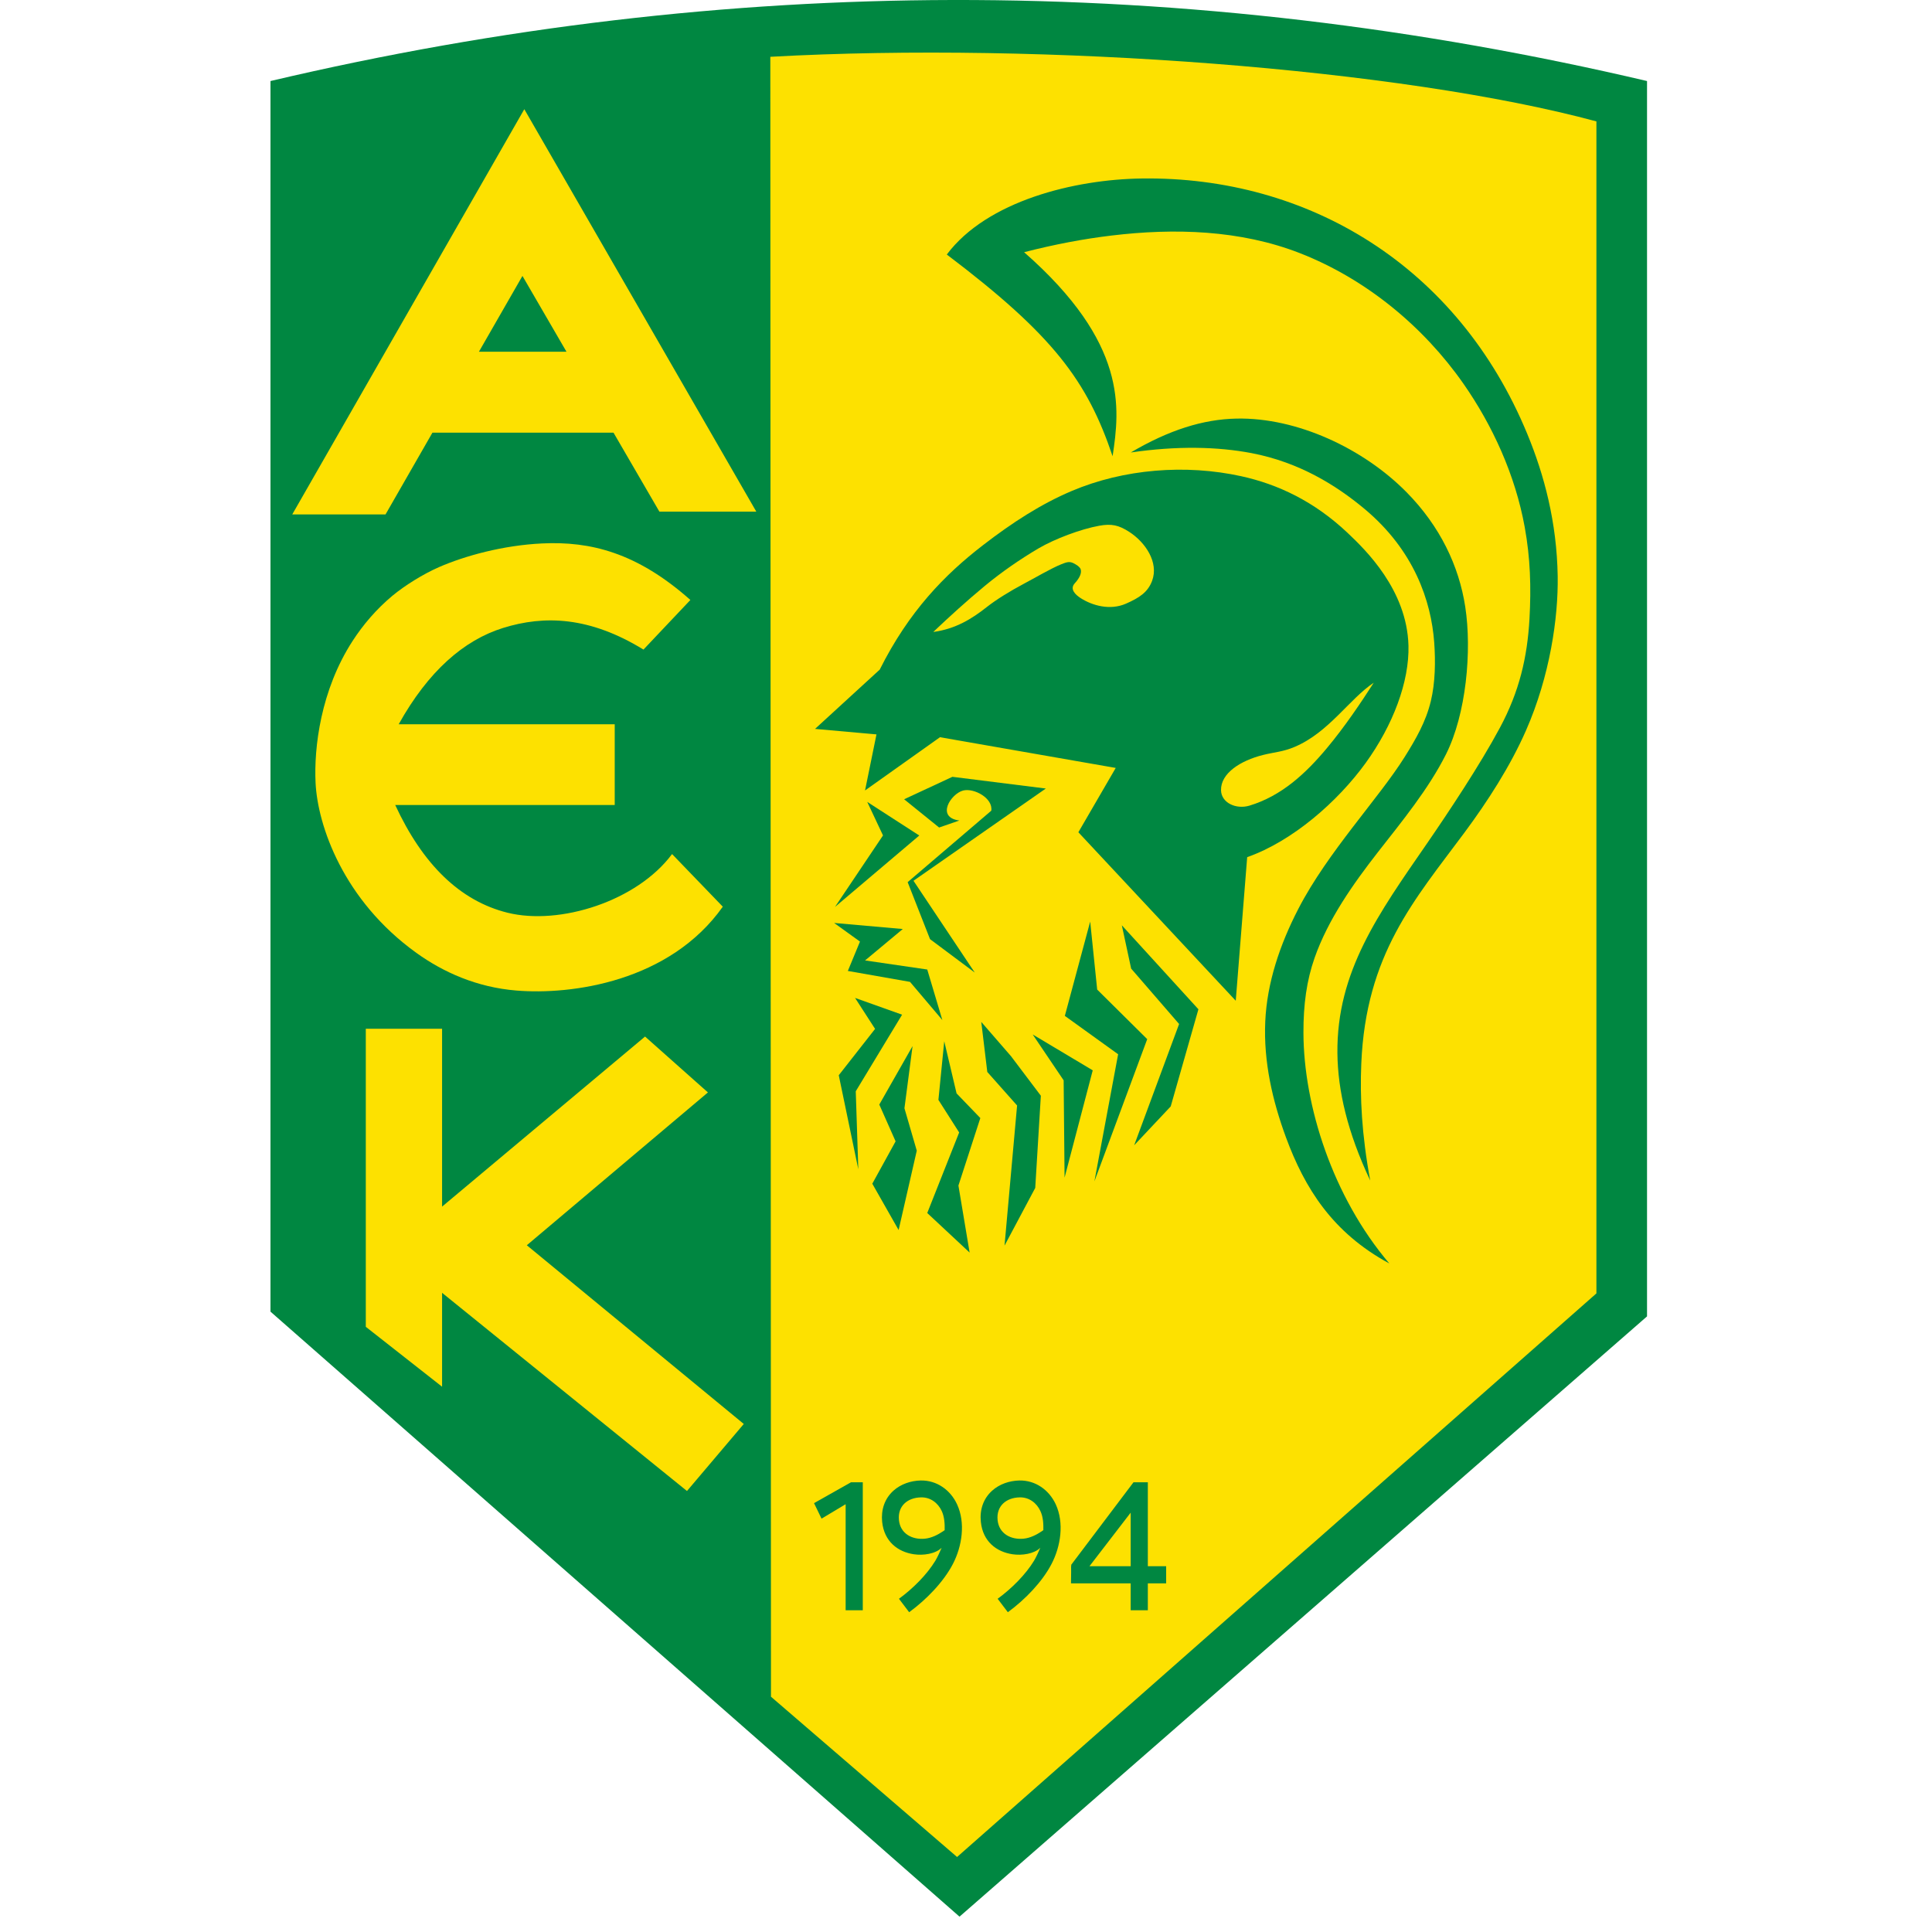 <?xml version="1.0" encoding="UTF-8"?>
<svg xmlns="http://www.w3.org/2000/svg" width="50" height="50" viewBox="0 0 50 50" fill="none">
  <path fill-rule="evenodd" clip-rule="evenodd" d="M7 2.097C12.978 0.689 18.855 0.012 24.641 0C30.734 -0.013 36.725 0.712 42.625 2.097V34.068L24.832 49.603L7 33.945V2.097Z" fill="#008741"></path>
  <path fill-rule="evenodd" clip-rule="evenodd" d="M19.953 43.911L24.769 48.059L41.315 33.473V3.142C36.277 1.78 27.025 1.076 19.936 1.47L19.953 43.911Z" fill="#FDE100"></path>
  <path fill-rule="evenodd" clip-rule="evenodd" d="M21.093 18.864L22.767 17.33C23.524 15.818 24.45 14.873 25.432 14.115C26.21 13.514 26.954 13.038 27.733 12.708C29.086 12.134 30.686 12.009 32.121 12.324C33.07 12.532 34.01 12.972 34.879 13.794C35.337 14.228 36.413 15.265 36.451 16.709C36.475 17.636 36.057 18.761 35.339 19.752C34.62 20.743 33.456 21.768 32.277 22.183L31.981 25.899L27.908 21.539L28.875 19.874L24.327 19.079L22.387 20.457L22.683 19.006L21.093 18.864ZM29.817 15.03C29.706 15.328 29.486 15.471 29.137 15.624C28.731 15.801 28.274 15.676 27.967 15.479C27.827 15.389 27.68 15.244 27.814 15.097C27.956 14.941 27.993 14.823 27.969 14.736C27.95 14.669 27.84 14.602 27.767 14.569C27.668 14.525 27.595 14.552 27.468 14.602C27.207 14.706 26.77 14.964 26.509 15.101C26.125 15.305 25.772 15.525 25.528 15.718C25.157 16.011 24.729 16.279 24.153 16.355C24.575 15.955 25.004 15.564 25.487 15.163C25.913 14.81 26.411 14.465 26.884 14.188C27.296 13.947 27.973 13.691 28.449 13.606C28.765 13.549 28.95 13.589 29.22 13.762C29.642 14.032 29.993 14.554 29.817 15.03ZM35.552 17.669C35.223 18.182 34.802 18.809 34.333 19.37C33.785 20.025 33.161 20.601 32.335 20.85C31.992 20.953 31.607 20.779 31.6 20.452C31.59 20.014 32.097 19.687 32.685 19.539C32.972 19.467 33.2 19.458 33.497 19.333C34.388 18.96 34.919 18.09 35.552 17.669Z" fill="#008741"></path>
  <path fill-rule="evenodd" clip-rule="evenodd" d="M22.444 20.753L23.791 21.623L21.61 23.471L22.852 21.621L22.444 20.753Z" fill="#008741"></path>
  <path fill-rule="evenodd" clip-rule="evenodd" d="M21.587 23.886L23.364 24.043L22.388 24.856L23.997 25.091L24.388 26.399L23.551 25.411L21.942 25.128L22.256 24.368L21.587 23.886Z" fill="#008741"></path>
  <path fill-rule="evenodd" clip-rule="evenodd" d="M24.828 21.235L24.304 21.416L23.399 20.685L24.648 20.104L27.066 20.407L23.641 22.794L25.226 25.169L24.069 24.305L23.49 22.83L25.654 20.981C25.704 20.655 25.204 20.387 24.925 20.459C24.61 20.541 24.211 21.154 24.828 21.235Z" fill="#008741"></path>
  <path fill-rule="evenodd" clip-rule="evenodd" d="M22.129 25.826L23.346 26.26L22.147 28.242L22.213 30.261L21.707 27.827L22.647 26.628L22.129 25.826Z" fill="#008741"></path>
  <path fill-rule="evenodd" clip-rule="evenodd" d="M23.617 27.073L22.756 28.586L23.178 29.538L22.575 30.634L23.256 31.833L23.726 29.779L23.407 28.682L23.617 27.073Z" fill="#008741"></path>
  <path fill-rule="evenodd" clip-rule="evenodd" d="M24.437 26.947L24.286 28.465L24.823 29.308L23.997 31.393L25.094 32.417L24.804 30.682L25.371 28.935L24.756 28.297L24.437 26.947Z" fill="#008741"></path>
  <path fill-rule="evenodd" clip-rule="evenodd" d="M25.395 26.447L25.551 27.742L26.322 28.61L25.997 32.237L26.792 30.743L26.937 28.357L26.163 27.332L25.395 26.447Z" fill="#008741"></path>
  <path fill-rule="evenodd" clip-rule="evenodd" d="M26.726 26.772L27.527 27.959L27.551 30.477L28.28 27.7L26.726 26.772Z" fill="#008741"></path>
  <path fill-rule="evenodd" clip-rule="evenodd" d="M28.214 23.85L27.558 26.291L28.937 27.284L28.323 30.574L29.69 26.893L28.395 25.61L28.214 23.85Z" fill="#008741"></path>
  <path fill-rule="evenodd" clip-rule="evenodd" d="M30.298 28.634L31.015 26.12L29.033 23.947L29.274 25.067L30.515 26.501L29.352 29.64L30.298 28.634Z" fill="#008741"></path>
  <path fill-rule="evenodd" clip-rule="evenodd" d="M29.265 11.71C30.465 11.535 31.51 11.559 32.392 11.727C33.634 11.965 34.587 12.567 35.3 13.159C36.602 14.239 37.038 15.561 37.117 16.622C37.153 17.11 37.145 17.671 37.03 18.144C36.901 18.68 36.645 19.123 36.351 19.593C35.687 20.653 34.361 22.052 33.604 23.515C33.118 24.454 32.79 25.44 32.745 26.432C32.697 27.48 32.934 28.494 33.282 29.439C33.764 30.743 34.478 31.899 35.955 32.698C34.485 30.969 33.739 28.611 33.733 26.729C33.731 25.994 33.816 25.376 34.022 24.788C34.373 23.791 35.017 22.879 35.663 22.05C36.281 21.259 36.968 20.424 37.422 19.521C37.944 18.482 38.097 16.847 37.92 15.7C37.758 14.651 37.272 13.62 36.398 12.735C35.288 11.611 33.57 10.8 31.998 10.833C31.137 10.851 30.255 11.127 29.265 11.71Z" fill="#008741"></path>
  <path fill-rule="evenodd" clip-rule="evenodd" d="M28.794 11.807C28.137 9.858 27.261 8.673 24.503 6.587C25.544 5.199 27.807 4.641 29.556 4.619C33.852 4.563 37.73 6.88 39.526 11.23C39.963 12.287 40.291 13.513 40.313 14.914C40.33 15.989 40.111 17.498 39.492 18.906C39.084 19.835 38.498 20.742 37.896 21.553C36.608 23.288 35.348 24.696 35.23 27.529C35.194 28.392 35.24 29.354 35.461 30.552C34.872 29.302 34.622 28.227 34.612 27.258C34.589 25.146 35.681 23.64 36.92 21.844C37.483 21.027 38.302 19.796 38.818 18.833C39.322 17.893 39.527 17.008 39.583 16.014C39.628 15.193 39.606 14.448 39.459 13.638C39.215 12.297 38.63 11.013 37.872 9.928C36.837 8.447 35.35 7.22 33.645 6.553C32.101 5.949 30.393 5.9 28.765 6.096C28.044 6.182 27.29 6.325 26.504 6.527C29.189 8.883 28.982 10.562 28.794 11.807Z" fill="#008741"></path>
  <path fill-rule="evenodd" clip-rule="evenodd" d="M7.563 13.314L9.977 13.314L11.191 11.198H15.878L17.065 13.241L19.573 13.241L13.569 2.826L7.563 13.314ZM12.395 9.102L13.521 7.141L14.66 9.102H12.395Z" fill="#FDE100"></path>
  <path fill-rule="evenodd" clip-rule="evenodd" d="M17.867 15.527L16.653 16.811C15.263 15.958 14.094 15.916 13.017 16.252C12.005 16.568 11.084 17.369 10.318 18.744H15.909V20.833H10.228C10.936 22.363 11.9 23.316 13.138 23.622C14.486 23.954 16.484 23.325 17.393 22.103L18.706 23.465C17.332 25.406 14.8 25.754 13.362 25.635C12.341 25.551 11.478 25.165 10.775 24.66C8.881 23.297 8.221 21.362 8.167 20.261C8.123 19.351 8.297 17.866 9.125 16.588C9.395 16.171 9.737 15.768 10.151 15.422C10.474 15.153 10.949 14.858 11.361 14.677C12.031 14.385 13.018 14.112 14.034 14.064C15.279 14.005 16.484 14.3 17.867 15.527Z" fill="#FDE100"></path>
  <path fill-rule="evenodd" clip-rule="evenodd" d="M9.467 26.624H11.441V31.227L16.694 26.826L18.321 28.272L13.634 32.227L19.249 36.852L17.779 38.587L11.441 33.458V35.888L9.467 34.338V26.624Z" fill="#FDE100"></path>
  <path fill-rule="evenodd" clip-rule="evenodd" d="M24.369 40.057C24.209 40.214 23.895 40.261 23.649 40.224C23.235 40.162 22.883 39.895 22.83 39.386C22.799 39.078 22.89 38.787 23.123 38.578C23.315 38.407 23.571 38.321 23.825 38.315C24.243 38.306 24.597 38.559 24.769 38.932C24.991 39.412 24.899 40.018 24.66 40.477C24.421 40.936 23.98 41.394 23.529 41.724L23.265 41.376C23.627 41.112 23.989 40.751 24.209 40.388C24.255 40.313 24.336 40.139 24.369 40.057ZM24.448 39.601C24.452 39.431 24.441 39.255 24.373 39.107C24.274 38.893 24.078 38.746 23.835 38.752C23.488 38.759 23.227 38.975 23.265 39.341C23.301 39.695 23.61 39.853 23.936 39.821C24.109 39.804 24.272 39.719 24.396 39.636L24.448 39.601Z" fill="#008741"></path>
  <path fill-rule="evenodd" clip-rule="evenodd" d="M26.923 40.057C26.762 40.214 26.449 40.261 26.203 40.224C25.789 40.162 25.436 39.895 25.384 39.385C25.352 39.078 25.444 38.787 25.677 38.578C25.868 38.407 26.124 38.321 26.379 38.315C26.797 38.306 27.15 38.559 27.323 38.932C27.544 39.412 27.453 40.018 27.213 40.477C26.974 40.936 26.534 41.394 26.083 41.724L25.819 41.376C26.181 41.112 26.543 40.751 26.763 40.388C26.808 40.313 26.89 40.139 26.923 40.057ZM27.002 39.6C27.006 39.431 26.995 39.255 26.926 39.107C26.828 38.893 26.631 38.746 26.389 38.752C26.041 38.759 25.781 38.975 25.818 39.341C25.855 39.695 26.164 39.852 26.49 39.821C26.663 39.804 26.826 39.719 26.95 39.636L27.002 39.6Z" fill="#008741"></path>
  <path fill-rule="evenodd" clip-rule="evenodd" d="M22.329 38.361H22.024L21.067 38.901L21.261 39.302L21.885 38.929V41.674H22.329V38.361Z" fill="#008741"></path>
  <path fill-rule="evenodd" clip-rule="evenodd" d="M29.706 38.361H29.335L27.724 40.495L27.723 40.533H27.72L27.721 40.683L27.717 40.975L27.723 40.973L27.723 40.977H29.262V41.674H29.706V40.977H30.18V40.533H29.706L29.706 38.361ZM28.196 40.533L29.262 39.147V40.533H28.196Z" fill="#008741"></path>
</svg>
